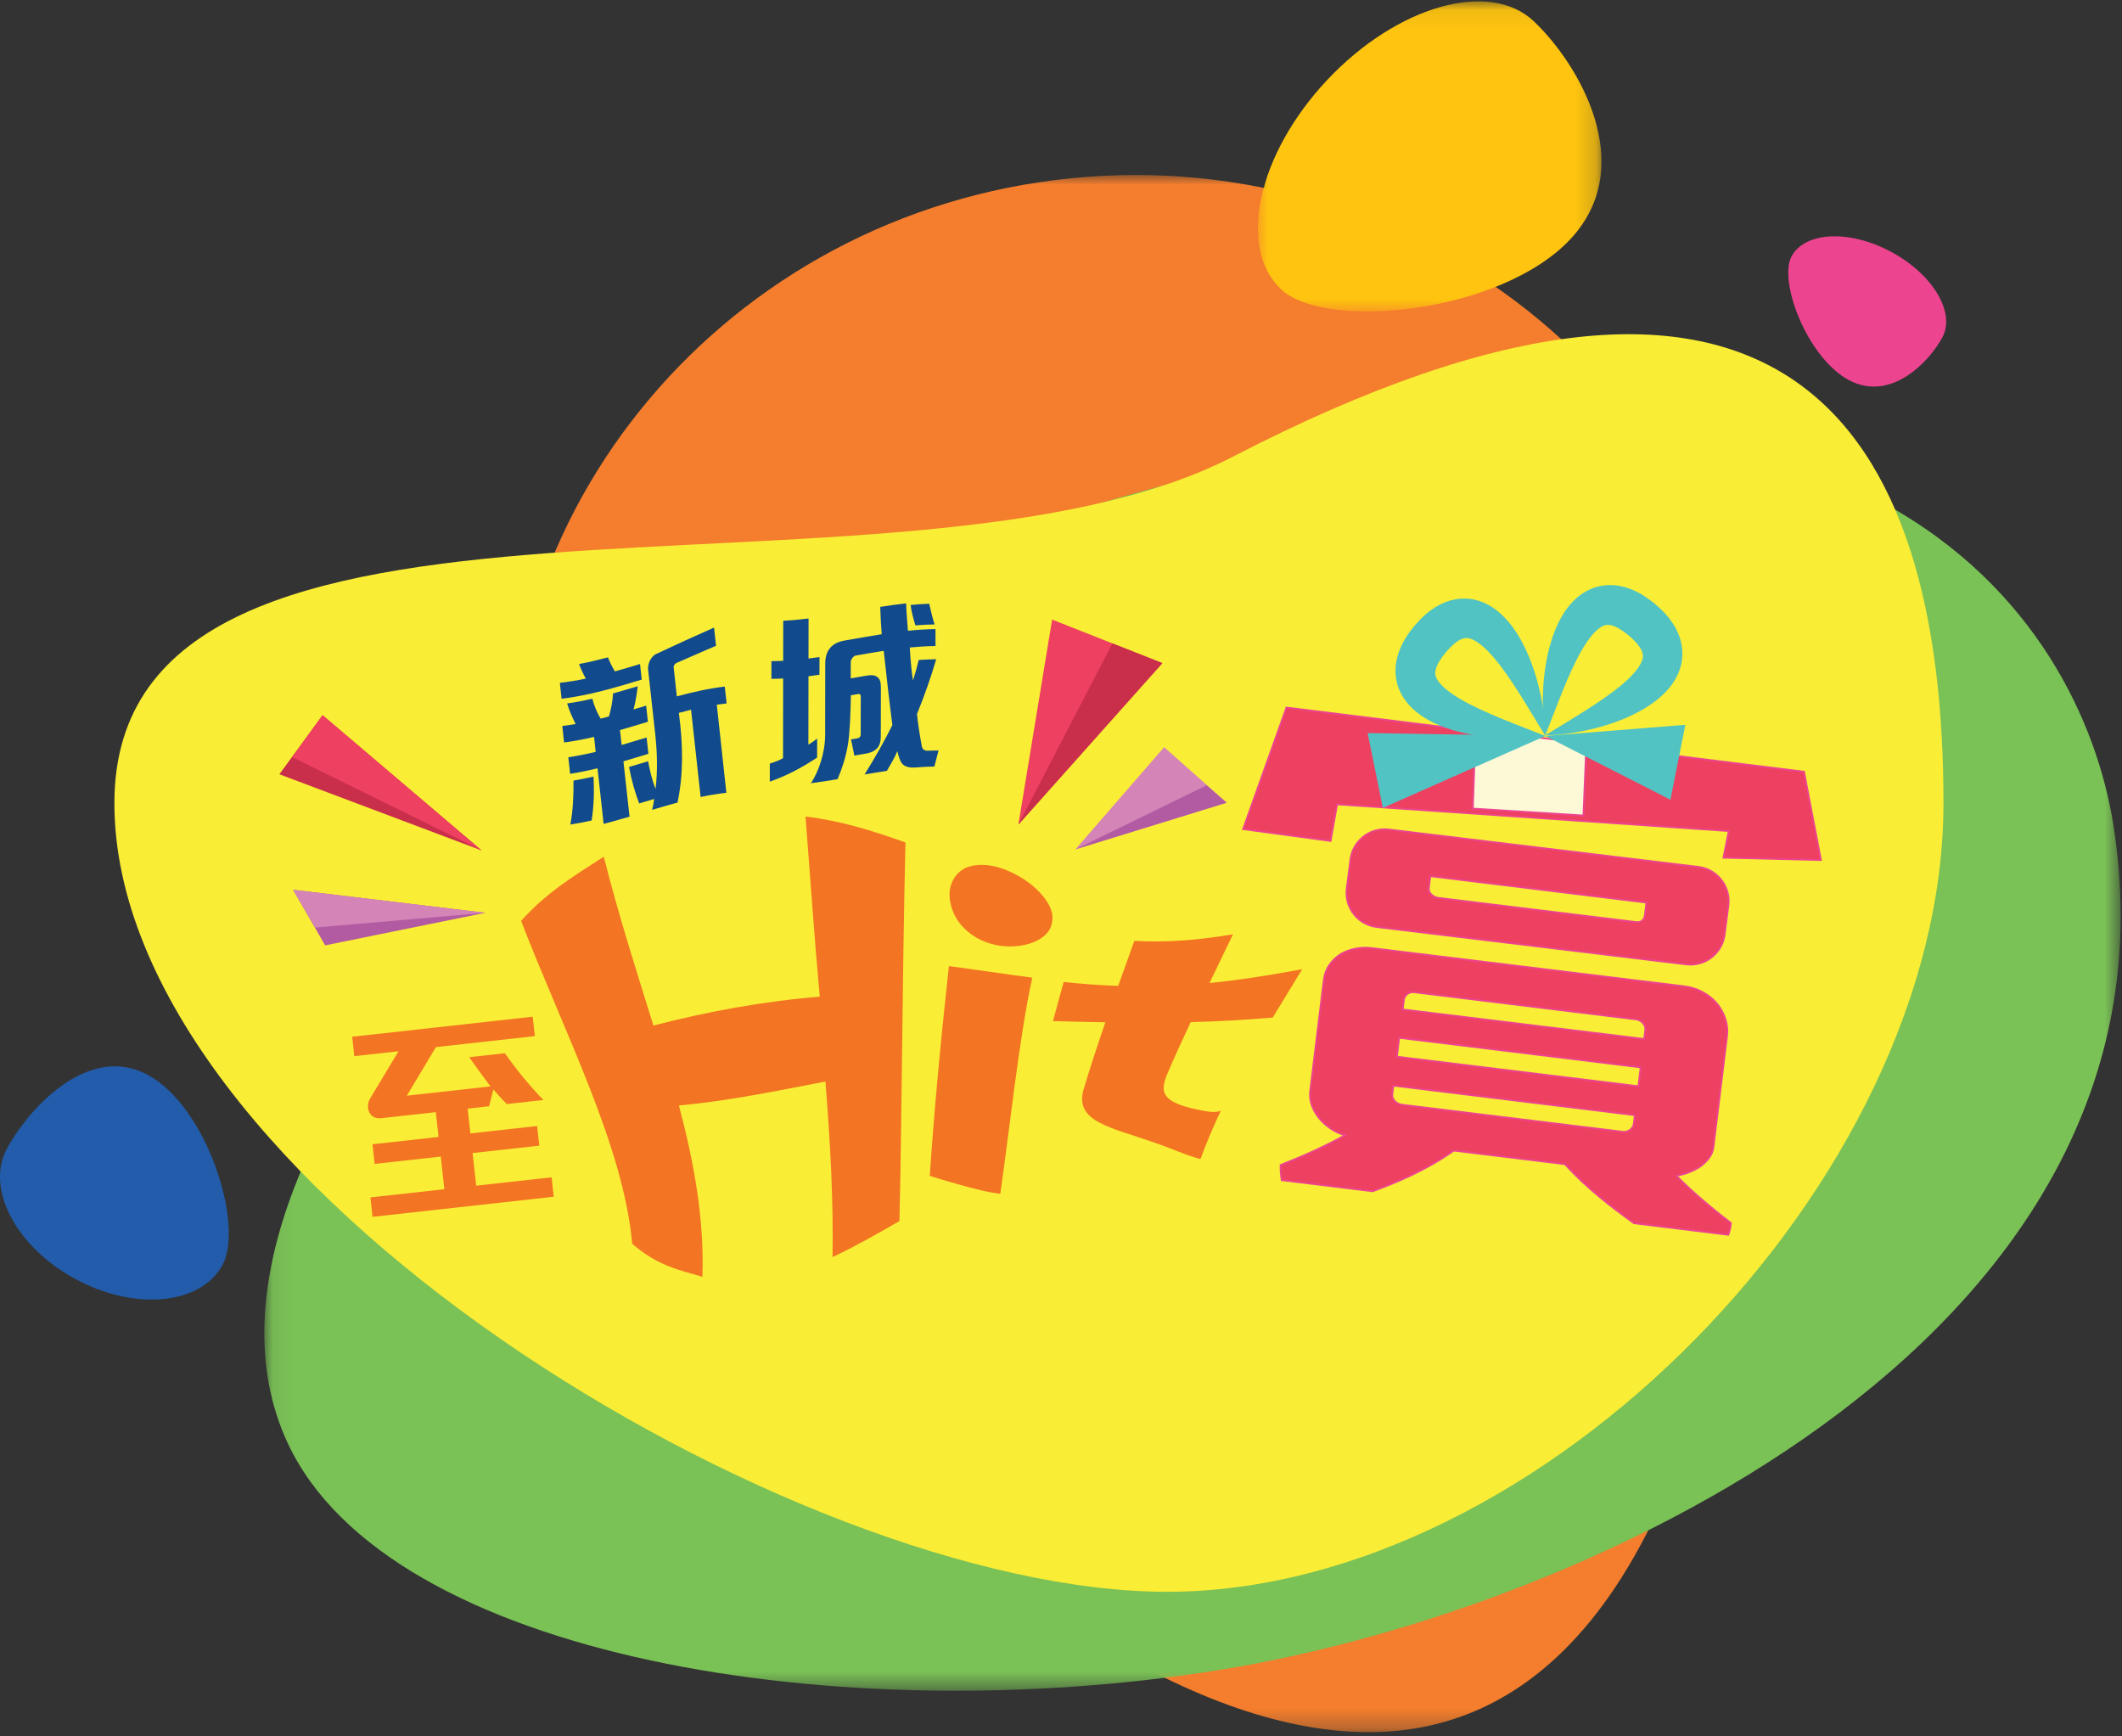 <?xml version="1.0" encoding="UTF-8"?>
<svg width="110px" height="90px" viewBox="0 0 110 90" version="1.1" xmlns="http://www.w3.org/2000/svg" xmlns:xlink="http://www.w3.org/1999/xlink">
    <rect x="0" y="0" width="110" height="90" fill="#333333" stroke="none"/>
    <title>0.0_general/img_logo_hit</title>
    <defs>
        <polygon id="path-1" points="0 0 65.039 0 65.039 80.71 0 80.71"></polygon>
        <polygon id="path-3" points="0.068 0.053 96.297 0.053 96.297 65.467 0.068 65.467"></polygon>
        <polygon id="path-5" points="0.003 0.071 17.814 0.071 17.814 16.143 0.003 16.143"></polygon>
    </defs>
    <g id="Page-1" stroke="none" stroke-width="1" fill="none" fill-rule="evenodd">
        <g id="0.0_general" transform="translate(-769, -34)">
            <g id="Group-68" transform="translate(769, 34)">
                <g id="Group-3" transform="translate(26.293, 9.071)">
                    <mask id="mask-2" fill="white">
                        <use xlink:href="#path-1"></use>
                    </mask>
                    <g id="Clip-2"></g>
                    <path d="M0.155,34.665 C1.892,51.928 28.391,82.424 46.177,80.635 C63.962,78.846 66.299,45.451 64.563,28.188 C62.827,10.925 47.001,-1.619 29.216,0.17 C11.43,1.958 -1.581,17.403 0.155,34.665" id="Fill-1" fill="#F47E2D" mask="url(#mask-2)"></path>
                </g>
                <g id="Group-6" transform="translate(13.634, 22.167)">
                    <mask id="mask-4" fill="white">
                        <use xlink:href="#path-3"></use>
                    </mask>
                    <g id="Clip-5"></g>
                    <path d="M1.271,52.612 C6.489,63.848 30.151,67.554 49.694,64.372 C69.237,61.19 100.165,46.675 95.898,20.47 C94.237,10.27 83.429,-8.023 43.078,4.013 C20.682,10.692 -5.937,37.091 1.271,52.612" id="Fill-4" fill="#7AC156" mask="url(#mask-4)"></path>
                </g>
                <path d="M5.93,41.626 C5.93,61.165 41.099,82.506 60.5,82.506 C79.902,82.506 100.746,61.165 100.746,41.626 C100.746,22.087 92.56,8.856 63.911,23.67 C46.652,32.595 5.93,22.087 5.93,41.626" id="Fill-7" fill="#FAED35"></path>
                <g id="Group-11" transform="translate(65.202, 0)">
                    <mask id="mask-6" fill="white">
                        <use xlink:href="#path-5"></use>
                    </mask>
                    <g id="Clip-10"></g>
                    <path d="M1.209,14.996 C3.501,17.154 12.573,16.251 16.188,12.412 C19.802,8.573 16.59,3.253 14.298,1.095 C12.005,-1.063 7.218,0.3 3.603,4.139 C-0.011,7.977 -1.083,12.839 1.209,14.996" id="Fill-9" fill="#FEC40F" mask="url(#mask-6)"></path>
                </g>
                <path d="M11.539,65.555 C12.654,63.481 10.746,57.371 7.657,55.711 C4.569,54.051 1.47,57.469 0.355,59.543 C-0.76,61.618 0.84,64.645 3.928,66.305 C7.017,67.965 10.424,67.629 11.539,65.555" id="Fill-12" fill="#225CAA"></path>
                <path d="M92.871,13.289 C92.179,14.578 93.679,18.54 95.838,19.699 C97.997,20.858 99.997,18.774 100.689,17.485 C101.38,16.196 100.191,14.212 98.032,13.053 C95.874,11.894 93.563,12 92.871,13.289" id="Fill-14" fill="#ED448F"></path>
                <path d="M47.453,32.416 C47.347,32.077 47.251,31.719 47.204,31.357 C47.525,31.326 47.847,31.303 48.169,31.292 C48.246,31.656 48.342,32.03 48.447,32.366 C48.116,32.371 47.784,32.388 47.453,32.416 M48.437,39.731 C48.108,39.736 47.78,39.754 47.452,39.781 C47.211,39.801 46.999,39.765 46.835,39.649 C46.68,39.541 46.584,39.225 46.517,38.934 C46.401,39.229 46.13,39.691 45.975,39.955 C45.589,40.013 45.203,40.077 44.817,40.143 C45.349,39.289 45.833,38.439 46.259,37.579 C46.134,36.641 45.963,35.15 45.81,33.735 C45.325,33.809 44.839,33.894 44.353,33.979 C44.237,33.999 44.102,34.187 44.102,34.303 C44.101,34.589 44.101,34.876 44.1,35.162 C44.374,35.114 44.647,35.066 44.921,35.019 C45.172,34.976 45.365,34.993 45.49,35.098 C45.606,35.186 45.663,35.351 45.663,35.602 C45.662,36.467 45.661,37.333 45.659,38.199 C45.659,38.44 45.601,38.623 45.495,38.756 C45.359,38.913 45.166,39.012 44.886,39.06 C44.687,39.094 44.487,39.129 44.288,39.164 C44.23,38.885 44.173,38.605 44.115,38.326 C44.224,38.306 44.334,38.287 44.443,38.268 C44.559,38.248 44.617,38.18 44.617,38.064 C44.618,37.407 44.619,36.751 44.62,36.094 C44.62,36.008 44.582,35.956 44.485,35.973 C44.36,35.995 44.234,36.017 44.109,36.039 C44.088,37.017 44.058,37.959 43.951,38.615 C43.834,39.282 43.659,39.814 43.417,40.386 C42.957,40.463 42.497,40.535 42.037,40.595 C42.424,40.014 42.773,39.051 42.774,38.077 C42.776,36.847 42.778,35.618 42.779,34.388 C42.78,34.06 42.857,33.798 43.022,33.597 C43.186,33.388 43.447,33.258 43.794,33.198 C44.431,33.088 45.068,32.972 45.706,32.873 C45.677,32.559 45.639,31.85 45.63,31.456 C46.078,31.386 46.525,31.322 46.972,31.274 C46.981,31.659 47.038,32.358 47.067,32.693 C47.543,32.644 48.019,32.612 48.495,32.607 C48.495,32.9 48.494,33.192 48.494,33.485 C48.05,33.49 47.606,33.518 47.162,33.561 C47.19,34.08 47.237,34.683 47.324,35.265 C47.449,34.906 47.556,34.492 47.624,34.207 C47.927,34.186 48.229,34.173 48.531,34.17 C48.26,35.099 47.911,36.086 47.533,37.013 C47.6,37.597 47.686,38.16 47.791,38.704 C47.82,38.847 47.955,38.917 48.09,38.911 C48.277,38.903 48.464,38.899 48.65,38.9 C48.579,39.176 48.508,39.454 48.437,39.731 M41.91,35.051 C41.908,36.232 41.906,37.413 41.905,38.594 C42.05,38.518 42.204,38.401 42.359,38.283 C42.358,38.611 42.358,38.939 42.357,39.267 C41.517,39.818 40.773,40.212 39.904,40.513 C39.905,40.201 39.905,39.889 39.905,39.577 C40.07,39.53 40.408,39.406 40.591,39.299 C40.593,37.922 40.595,36.545 40.597,35.168 C40.394,35.178 40.192,35.184 39.989,35.185 C39.989,34.879 39.99,34.574 39.99,34.268 C40.193,34.267 40.396,34.261 40.598,34.251 C40.599,33.559 40.6,32.867 40.601,32.175 C41.039,32.153 41.476,32.112 41.914,32.058 L41.911,34.133 C42.101,34.11 42.291,34.084 42.481,34.057 C42.48,34.362 42.48,34.668 42.479,34.974 C42.289,35.001 42.1,35.027 41.91,35.051" id="Fill-16" fill="#114B8D"></path>
                <polygon id="Fill-18" fill="#EE4060" points="93.515 40 66.688 36.675 64.44 42.975 68.975 43.588 69.311 41.689 89.614 43.074 89.342 44.454 94.391 44.577"></polygon>
                <path d="M89.398,44.409 L94.335,44.529 L93.476,40.042 L66.719,36.726 L64.503,42.937 L68.937,43.536 L69.272,41.64 L69.314,41.643 L89.67,43.031 L89.398,44.409 Z M94.448,44.625 L89.286,44.499 L89.559,43.116 L69.349,41.738 L69.013,43.64 L64.377,43.013 L64.396,42.96 L66.657,36.625 L66.693,36.629 L93.554,39.958 L94.448,44.625 Z" id="Fill-20" fill="#ED448F"></path>
                <polygon id="Fill-22" fill="#FDF9D6" points="82.081 42.27 76.347 41.912 76.489 37.837 82.236 38.527"></polygon>
                <path d="M76.395,41.869 L82.037,42.221 L82.188,38.568 L76.533,37.889 L76.395,41.869 Z M82.125,42.32 L76.299,41.956 L76.444,37.784 L76.494,37.791 L82.284,38.486 L82.283,38.529 L82.125,42.32 Z" id="Fill-24" fill="#ED448F"></path>
                <polygon id="Fill-26" fill="#52C3C3" points="80.108 38.146 71.684 41.875 70.896 37.995"></polygon>
                <polygon id="Fill-28" fill="#52C3C3" points="80.108 38.146 87.364 37.569 86.593 41.452"></polygon>
                <path d="M80.108,38.146 C79.882,37.781 79.666,37.42 79.451,37.063 C79.234,36.707 79.022,36.354 78.803,36.01 C78.368,35.323 77.921,34.657 77.439,34.089 C77.198,33.81 76.947,33.552 76.699,33.368 C76.576,33.275 76.454,33.202 76.345,33.151 C76.235,33.102 76.139,33.076 76.061,33.071 C75.982,33.067 75.92,33.074 75.847,33.096 C75.774,33.118 75.689,33.155 75.592,33.216 C75.495,33.273 75.388,33.362 75.281,33.462 C75.171,33.557 75.063,33.682 74.955,33.806 C74.741,34.06 74.567,34.32 74.481,34.533 C74.436,34.639 74.416,34.73 74.405,34.805 C74.396,34.881 74.399,34.944 74.417,35.021 C74.435,35.097 74.477,35.188 74.545,35.288 C74.613,35.387 74.705,35.496 74.818,35.601 C75.042,35.815 75.339,36.017 75.655,36.208 C76.296,36.587 77.03,36.914 77.781,37.226 C78.157,37.382 78.541,37.532 78.929,37.684 C79.317,37.835 79.71,37.986 80.108,38.146 M80.108,38.146 C79.684,38.222 79.257,38.253 78.83,38.267 C78.403,38.282 77.975,38.27 77.545,38.241 C77.116,38.21 76.686,38.156 76.255,38.074 C75.824,37.993 75.392,37.882 74.958,37.729 C74.525,37.572 74.09,37.377 73.662,37.081 C73.449,36.931 73.236,36.757 73.04,36.538 C72.844,36.32 72.66,36.057 72.532,35.746 C72.401,35.437 72.334,35.085 72.338,34.748 C72.339,34.409 72.41,34.091 72.507,33.809 C72.708,33.244 73.012,32.814 73.325,32.433 C73.647,32.059 74.019,31.687 74.541,31.391 C74.803,31.248 75.104,31.124 75.438,31.065 C75.77,31.004 76.129,31.009 76.456,31.086 C76.785,31.16 77.076,31.295 77.323,31.452 C77.572,31.608 77.781,31.788 77.964,31.973 C78.329,32.344 78.596,32.74 78.824,33.141 C79.049,33.541 79.232,33.949 79.385,34.36 C79.539,34.771 79.665,35.186 79.769,35.604 C79.87,36.022 79.954,36.442 80.012,36.866 C80.07,37.289 80.111,37.715 80.108,38.146" id="Fill-30" fill="#52C3C3"></path>
                <path d="M80.108,38.11 C80.473,37.882 80.832,37.664 81.188,37.448 C81.544,37.229 81.896,37.015 82.239,36.795 C82.924,36.357 83.588,35.907 84.154,35.423 C84.432,35.18 84.688,34.928 84.871,34.679 C84.964,34.556 85.036,34.433 85.086,34.324 C85.135,34.214 85.161,34.117 85.166,34.04 C85.169,33.961 85.162,33.898 85.139,33.825 C85.117,33.753 85.08,33.668 85.018,33.572 C84.96,33.475 84.871,33.368 84.771,33.262 C84.675,33.152 84.55,33.045 84.426,32.937 C84.17,32.725 83.909,32.552 83.696,32.466 C83.59,32.422 83.499,32.402 83.424,32.392 C83.348,32.383 83.285,32.386 83.208,32.404 C83.132,32.423 83.041,32.465 82.941,32.533 C82.843,32.602 82.734,32.695 82.63,32.808 C82.417,33.033 82.216,33.331 82.026,33.648 C81.65,34.291 81.326,35.026 81.018,35.778 C80.863,36.155 80.716,36.54 80.565,36.928 C80.416,37.318 80.267,37.711 80.108,38.11 M80.108,38.11 C80.031,37.686 79.998,37.259 79.982,36.832 C79.965,36.405 79.975,35.977 80.002,35.547 C80.031,35.118 80.083,34.688 80.163,34.256 C80.242,33.825 80.351,33.392 80.503,32.958 C80.657,32.524 80.851,32.088 81.145,31.658 C81.294,31.445 81.467,31.231 81.685,31.034 C81.901,30.837 82.163,30.653 82.474,30.523 C82.783,30.39 83.135,30.322 83.472,30.324 C83.811,30.324 84.129,30.393 84.411,30.489 C84.978,30.688 85.409,30.99 85.791,31.301 C86.166,31.621 86.54,31.991 86.838,32.512 C86.983,32.774 87.108,33.075 87.169,33.408 C87.231,33.739 87.227,34.098 87.152,34.426 C87.079,34.755 86.946,35.046 86.79,35.295 C86.635,35.544 86.456,35.754 86.272,35.938 C85.902,36.305 85.507,36.573 85.108,36.803 C84.708,37.03 84.302,37.215 83.891,37.37 C83.481,37.526 83.067,37.653 82.649,37.759 C82.231,37.862 81.812,37.948 81.388,38.007 C80.965,38.068 80.539,38.111 80.108,38.11" id="Fill-32" fill="#52C3C3"></path>
                <path d="M85.291,53.364 C85.321,53.119 85.061,52.866 84.832,52.838 L73.314,51.429 C73.028,51.394 72.801,51.587 72.771,51.832 L72.711,52.322 L85.231,53.854 L85.291,53.364 Z M85.051,55.323 L72.531,53.792 L72.411,54.772 L84.931,56.303 L85.051,55.323 Z M84.748,57.8 L72.228,56.268 L72.171,56.731 C72.142,56.976 72.401,57.229 72.659,57.26 L84.148,58.666 C84.377,58.694 84.661,58.508 84.691,58.263 L84.748,57.8 Z M84.702,63.402 C83.42,62.472 82.224,61.552 81.122,60.34 L75.364,59.636 C74.027,60.577 72.673,61.185 71.151,61.744 L66.441,61.168 C66.441,61.168 66.369,60.748 66.386,60.386 C67.521,59.94 68.641,59.442 69.733,58.836 C69.281,58.726 68.849,58.452 68.514,58.107 C68.102,57.67 67.85,57.114 67.917,56.57 L68.626,50.773 C68.696,50.201 69.042,49.746 69.515,49.445 C69.953,49.195 70.521,49.071 71.094,49.141 L87.309,51.124 C88.054,51.216 88.677,51.596 89.078,52.114 C89.426,52.599 89.592,53.144 89.526,53.688 L88.82,59.458 C88.77,59.867 88.497,60.193 88.145,60.453 C87.765,60.711 87.309,60.876 86.894,60.936 C87.747,61.807 88.737,62.632 89.73,63.396 C89.69,63.75 89.593,64.001 89.593,64.001 L84.702,63.402 Z" id="Fill-34" fill="#EE4060"></path>
                <path d="M72.762,52.282 L85.19,53.802 L85.245,53.358 C85.271,53.143 85.031,52.909 84.826,52.884 L73.309,51.475 C73.185,51.46 73.067,51.491 72.975,51.562 C72.886,51.631 72.83,51.728 72.817,51.838 L72.762,52.282 Z M85.271,53.905 L72.659,52.362 L72.725,51.826 C72.741,51.692 72.81,51.572 72.918,51.489 C73.03,51.402 73.173,51.365 73.32,51.383 L84.837,52.792 C85.09,52.823 85.37,53.095 85.337,53.369 L85.271,53.905 Z M72.463,54.731 L84.891,56.252 L84.999,55.364 L72.571,53.843 L72.463,54.731 Z M84.972,56.355 L72.36,54.812 L72.491,53.74 L85.103,55.283 L84.972,56.355 Z M72.268,56.32 L72.217,56.737 C72.19,56.961 72.441,57.187 72.665,57.214 L84.153,58.62 C84.351,58.644 84.618,58.482 84.645,58.257 L84.696,57.841 L72.268,56.32 Z M84.193,58.715 C84.175,58.715 84.159,58.714 84.142,58.712 L72.654,57.306 C72.386,57.274 72.091,57.007 72.125,56.726 L72.188,56.217 L84.8,57.76 L84.737,58.268 C84.705,58.531 84.426,58.715 84.193,58.715 L84.193,58.715 Z M84.72,63.358 L89.562,63.95 C89.588,63.874 89.649,63.674 89.681,63.417 C88.527,62.528 87.604,61.727 86.861,60.968 L86.797,60.903 L86.888,60.89 C87.316,60.828 87.765,60.655 88.12,60.415 C88.51,60.125 88.731,59.801 88.774,59.453 L89.48,53.683 C89.543,53.163 89.391,52.63 89.041,52.141 C88.623,51.602 88.006,51.256 87.304,51.171 L71.088,49.187 C70.55,49.121 69.985,49.23 69.538,49.485 C69.044,49.8 68.735,50.26 68.672,50.778 L67.963,56.575 C67.902,57.07 68.115,57.616 68.547,58.075 C68.896,58.433 69.321,58.688 69.744,58.791 L69.859,58.819 L69.755,58.877 C68.77,59.424 67.713,59.914 66.431,60.418 C66.422,60.705 66.465,61.023 66.481,61.126 L71.145,61.697 C72.401,61.235 73.88,60.624 75.337,59.598 L75.352,59.587 L81.145,60.296 L81.157,60.309 C82.296,61.562 83.541,62.502 84.72,63.358 L84.72,63.358 Z M89.623,64.051 L89.587,64.047 L84.685,63.447 L84.675,63.44 C83.493,62.582 82.244,61.64 81.1,60.384 L75.376,59.684 C73.91,60.713 72.426,61.325 71.167,61.788 L71.157,61.792 L66.401,61.21 L66.395,61.176 C66.392,61.159 66.323,60.747 66.34,60.384 L66.341,60.354 L66.369,60.343 C67.616,59.853 68.65,59.378 69.611,58.851 C69.209,58.729 68.811,58.479 68.48,58.139 C68.029,57.66 67.807,57.086 67.871,56.564 L68.58,50.767 C68.647,50.22 68.97,49.737 69.49,49.406 C69.956,49.139 70.542,49.027 71.099,49.095 L87.315,51.078 C88.041,51.167 88.681,51.525 89.115,52.086 C89.481,52.595 89.638,53.151 89.572,53.694 L88.866,59.464 C88.82,59.838 88.587,60.184 88.173,60.491 C87.83,60.723 87.404,60.894 86.99,60.967 C87.724,61.708 88.63,62.492 89.758,63.359 L89.779,63.375 L89.776,63.401 C89.736,63.757 89.64,64.007 89.636,64.017 L89.623,64.051 Z" id="Fill-36" fill="#ED448F"></path>
                <path d="M85.267,47.435 C85.237,47.68 85.074,47.826 84.816,47.794 L74.559,46.54 C74.33,46.511 74.035,46.31 74.068,46.037 L74.145,45.411 L85.347,46.782 L85.267,47.435 Z M88.036,44.933 L71.995,42.997 C71.014,42.879 70.123,43.578 70.004,44.559 L69.839,45.848 L69.804,46.133 C69.729,47.084 70.417,47.933 71.373,48.048 L87.414,49.985 C88.395,50.103 89.286,49.404 89.404,48.423 L89.597,46.924 C89.716,45.943 89.017,45.052 88.036,44.933 L88.036,44.933 Z" id="Fill-38" fill="#EE4060"></path>
                <path d="M74.185,45.463 L74.114,46.043 C74.085,46.284 74.357,46.468 74.565,46.494 L84.822,47.748 C85.045,47.776 85.193,47.656 85.221,47.429 L85.295,46.822 L74.185,45.463 Z M84.884,47.845 C84.86,47.845 84.836,47.843 84.81,47.84 L74.554,46.586 C74.312,46.556 73.984,46.342 74.022,46.032 L74.105,45.36 L85.399,46.741 L85.313,47.441 C85.282,47.695 85.12,47.845 84.884,47.845 L84.884,47.845 Z M71.777,43.03 C71.389,43.03 71.015,43.159 70.705,43.402 C70.339,43.689 70.106,44.102 70.05,44.564 L69.85,46.138 C69.777,47.07 70.448,47.89 71.378,48.002 L87.419,49.939 C88.374,50.054 89.243,49.371 89.358,48.417 L89.551,46.918 C89.607,46.456 89.48,46 89.192,45.634 C88.905,45.268 88.492,45.035 88.03,44.979 L71.989,43.043 C71.918,43.034 71.847,43.03 71.777,43.03 L71.777,43.03 Z M87.629,50.044 C87.556,50.044 87.482,50.04 87.408,50.031 L71.367,48.094 C70.387,47.976 69.68,47.113 69.758,46.129 L69.793,45.842 L69.958,44.553 C70.017,44.066 70.262,43.632 70.648,43.329 C71.033,43.026 71.514,42.892 72.001,42.951 L88.041,44.887 C88.528,44.946 88.963,45.191 89.265,45.577 C89.568,45.962 89.702,46.443 89.643,46.929 L89.45,48.429 C89.338,49.359 88.544,50.044 87.629,50.044 L87.629,50.044 Z" id="Fill-40" fill="#ED448F"></path>
                <path d="M37.157,36.526 C37.323,38.044 37.488,39.566 37.653,41.092 C37.209,41.141 36.764,41.216 36.319,41.309 C36.154,39.8 35.989,38.294 35.823,36.789 C35.612,36.839 35.401,36.893 35.19,36.949 C35.409,38.581 35.433,40.138 35.12,41.599 C34.682,41.717 34.243,41.845 33.805,41.977 C33.839,41.831 33.891,41.591 33.911,41.411 C33.652,41.488 33.393,41.566 33.134,41.644 C32.912,41.071 32.728,40.397 32.607,39.753 C32.937,39.656 33.266,39.556 33.596,39.457 C33.691,39.962 33.803,40.433 33.983,40.894 C34.096,39.948 34.069,38.985 33.965,38.045 C33.842,36.933 33.719,35.821 33.596,34.709 C33.579,34.558 33.62,34.391 33.692,34.233 C33.775,34.083 33.879,33.954 34.031,33.889 C35.039,33.414 36.083,32.939 37.015,32.528 C37.049,32.843 37.084,33.158 37.118,33.473 C36.446,33.752 35.771,34.063 35.073,34.359 C34.987,34.392 34.91,34.501 34.921,34.595 C34.976,35.094 35.031,35.594 35.086,36.094 C35.914,35.87 36.743,35.683 37.571,35.587 C37.603,35.877 37.635,36.168 37.666,36.459 C37.496,36.478 37.327,36.5 37.157,36.526 M30.67,42.525 C30.302,42.609 29.934,42.681 29.566,42.738 C29.703,42.017 29.736,41.244 29.728,40.459 C30.074,40.402 30.419,40.331 30.765,40.251 C30.808,41.007 30.786,41.79 30.67,42.525 M32.138,37.841 C32.167,38.098 32.195,38.356 32.224,38.613 C32.656,38.488 33.087,38.357 33.519,38.227 C33.55,38.509 33.582,38.791 33.613,39.073 C33.181,39.203 32.749,39.334 32.317,39.46 C32.423,40.416 32.529,41.372 32.634,42.328 C32.186,42.46 31.739,42.589 31.291,42.704 C31.185,41.744 31.079,40.784 30.974,39.822 C30.5,39.938 30.027,40.036 29.553,40.109 C29.522,39.822 29.491,39.535 29.46,39.249 C29.933,39.18 30.407,39.084 30.88,38.971 C30.852,38.712 30.823,38.454 30.795,38.195 C30.277,38.316 29.759,38.417 29.24,38.483 C29.21,38.198 29.179,37.914 29.148,37.63 C29.378,37.602 29.608,37.568 29.839,37.528 C29.676,37.197 29.51,36.844 29.4,36.461 C29.835,36.4 30.27,36.316 30.705,36.216 C30.794,36.574 30.953,36.945 31.134,37.249 C31.278,37.212 31.422,37.175 31.566,37.136 C31.681,36.746 31.756,36.347 31.78,35.942 C32.206,35.824 32.631,35.698 33.057,35.57 C33.019,35.951 32.947,36.37 32.842,36.771 C33.06,36.706 33.277,36.64 33.495,36.574 C33.526,36.853 33.557,37.132 33.587,37.411 C33.105,37.556 32.621,37.703 32.138,37.841 M29.111,36.217 C29.081,35.942 29.051,35.667 29.022,35.392 C29.47,35.343 29.917,35.268 30.365,35.174 C30.242,34.947 30.102,34.654 30.018,34.418 C30.517,34.324 31.016,34.205 31.515,34.072 C31.612,34.328 31.737,34.566 31.872,34.8 C32.307,34.679 32.742,34.549 33.177,34.418 L33.266,35.226 C31.881,35.643 30.496,36.056 29.111,36.217" id="Fill-42" fill="#114B8D"></path>
                <path d="M26.274,57.225 C26.02,56.982 25.807,56.724 25.573,56.468 L25.355,57.338 L24.241,57.462 L24.384,58.746 L27.842,58.363 L27.955,59.38 L24.497,59.764 L24.684,61.456 L28.593,61.022 L28.705,62.028 L19.313,63.071 L19.202,62.064 L23.035,61.639 L22.848,59.947 L19.421,60.327 L19.308,59.31 L22.735,58.93 L22.592,57.645 L19.754,57.959 C19.422,57.996 19.198,57.826 19.117,57.586 C19.041,57.388 19.068,57.147 19.186,56.939 L20.659,54.488 L18.367,54.742 L18.256,53.736 L27.615,52.697 L27.726,53.703 L22.597,54.273 L21.088,56.792 L25.425,56.311 C25.068,55.83 24.673,55.3 24.325,54.796 L26.167,54.592 C26.77,55.436 27.436,56.261 28.17,57.015 L26.274,57.225 Z" id="Fill-44" fill="#F37423"></path>
                <path d="M27.013,47.733 C28.281,46.304 29.727,45.413 31.298,44.404 C32.105,47.583 33.033,50.447 33.872,53.157 C36.624,52.438 39.646,51.884 42.495,51.661 C42.227,48.753 42.03,45.822 41.756,42.323 C43.581,42.544 45.193,43.043 46.936,43.668 C46.761,51.456 46.765,57.294 46.624,63.291 C45.458,63.96 44.309,64.616 43.157,65.158 C43.205,62.154 43.039,59.205 42.789,56.058 C40.244,56.545 37.768,57.064 35.193,57.299 C35.988,60.297 36.512,63.193 36.412,66.178 C35.245,65.831 34.109,65.631 32.773,64.466 C32.32,59.416 29.26,53.547 27.013,47.733" id="Fill-46" fill="#F37423"></path>
                <path d="M49.226,46.189 C49.269,45.882 49.376,45.612 49.55,45.39 C49.723,45.167 49.948,45.011 50.224,44.921 C50.5,44.833 50.816,44.807 51.17,44.841 C51.524,44.876 51.89,44.98 52.265,45.141 C53.015,45.464 53.608,45.903 54.044,46.422 C54.479,46.942 54.635,47.401 54.526,47.859 C54.481,48.09 54.367,48.288 54.184,48.46 C54.002,48.631 53.777,48.764 53.51,48.862 C53.243,48.959 52.944,49.021 52.611,49.047 C52.278,49.072 51.936,49.051 51.582,48.972 C51.229,48.894 50.903,48.77 50.601,48.59 C50.3,48.411 50.044,48.2 49.834,47.956 C49.624,47.712 49.464,47.434 49.356,47.127 C49.248,46.819 49.203,46.503 49.226,46.189 M49.189,50.075 C50.638,50.267 52.073,50.486 53.512,50.674 C52.836,53.697 52.27,59.054 51.853,61.874 C50.855,61.795 48.198,60.946 48.198,60.946 C48.433,57.459 48.766,53.942 49.189,50.075" id="Fill-48" fill="#F37423"></path>
                <path d="M65.975,52.743 C64.473,52.867 63.07,52.944 61.723,52.98 C61.298,53.878 60.896,54.76 60.525,55.627 C60.431,55.84 60.369,56.036 60.336,56.217 C60.304,56.397 60.324,56.56 60.394,56.707 C60.463,56.856 60.605,56.985 60.815,57.105 C61.026,57.224 61.326,57.33 61.716,57.43 C61.911,57.48 62.168,57.534 62.488,57.592 C62.808,57.651 63.069,57.651 63.282,57.577 C62.886,58.413 62.532,59.246 62.232,60.076 C61.848,59.977 61.459,59.836 61.055,59.676 C60.651,59.515 60.252,59.365 59.857,59.228 C59.279,59.027 58.741,58.855 58.249,58.692 C57.758,58.529 57.334,58.369 56.985,58.183 C56.636,57.998 56.382,57.781 56.232,57.51 C56.081,57.24 56.053,56.907 56.16,56.507 C56.503,55.353 56.887,54.184 57.301,52.988 C56.385,52.972 55.482,52.948 54.586,52.925 C54.763,52.257 54.948,51.583 55.139,50.899 C56.069,50.995 57.006,51.068 57.965,51.102 C58.235,50.337 58.515,49.561 58.802,48.768 C60.386,48.855 62.056,48.748 63.915,48.425 C63.504,49.286 63.095,50.127 62.698,50.952 C64.178,50.806 65.762,50.561 67.502,50.236 C66.99,51.081 66.475,51.916 65.975,52.743" id="Fill-50" fill="#F37423"></path>
                <polygon id="Fill-52" fill="#EE4060" points="54.54 32.115 60.254 34.371 52.792 42.738"></polygon>
                <polygon id="Fill-54" fill="#C92E4A" points="57.666 33.349 52.792 42.738 60.254 34.371"></polygon>
                <polygon id="Fill-56" fill="#C92E4A" points="14.483 40.131 16.719 37.07 24.964 44.079"></polygon>
                <polygon id="Fill-58" fill="#EE4060" points="15.155 39.246 24.964 44.079 16.724 37.07"></polygon>
                <polygon id="Fill-60" fill="#B25BA3" points="16.855 49 15.192 46.119 25.158 47.312"></polygon>
                <polygon id="Fill-62" fill="#D484B7" points="16.34 48.078 25.158 47.312 15.192 46.119"></polygon>
                <polygon id="Fill-64" fill="#D484B7" points="60.347 38.726 55.751 44.021 63.587 41.605"></polygon>
                <polygon id="Fill-66" fill="#B25BA3" points="62.548 40.707 55.751 44.021 63.587 41.605"></polygon>
            </g>
        </g>
    </g>
</svg>